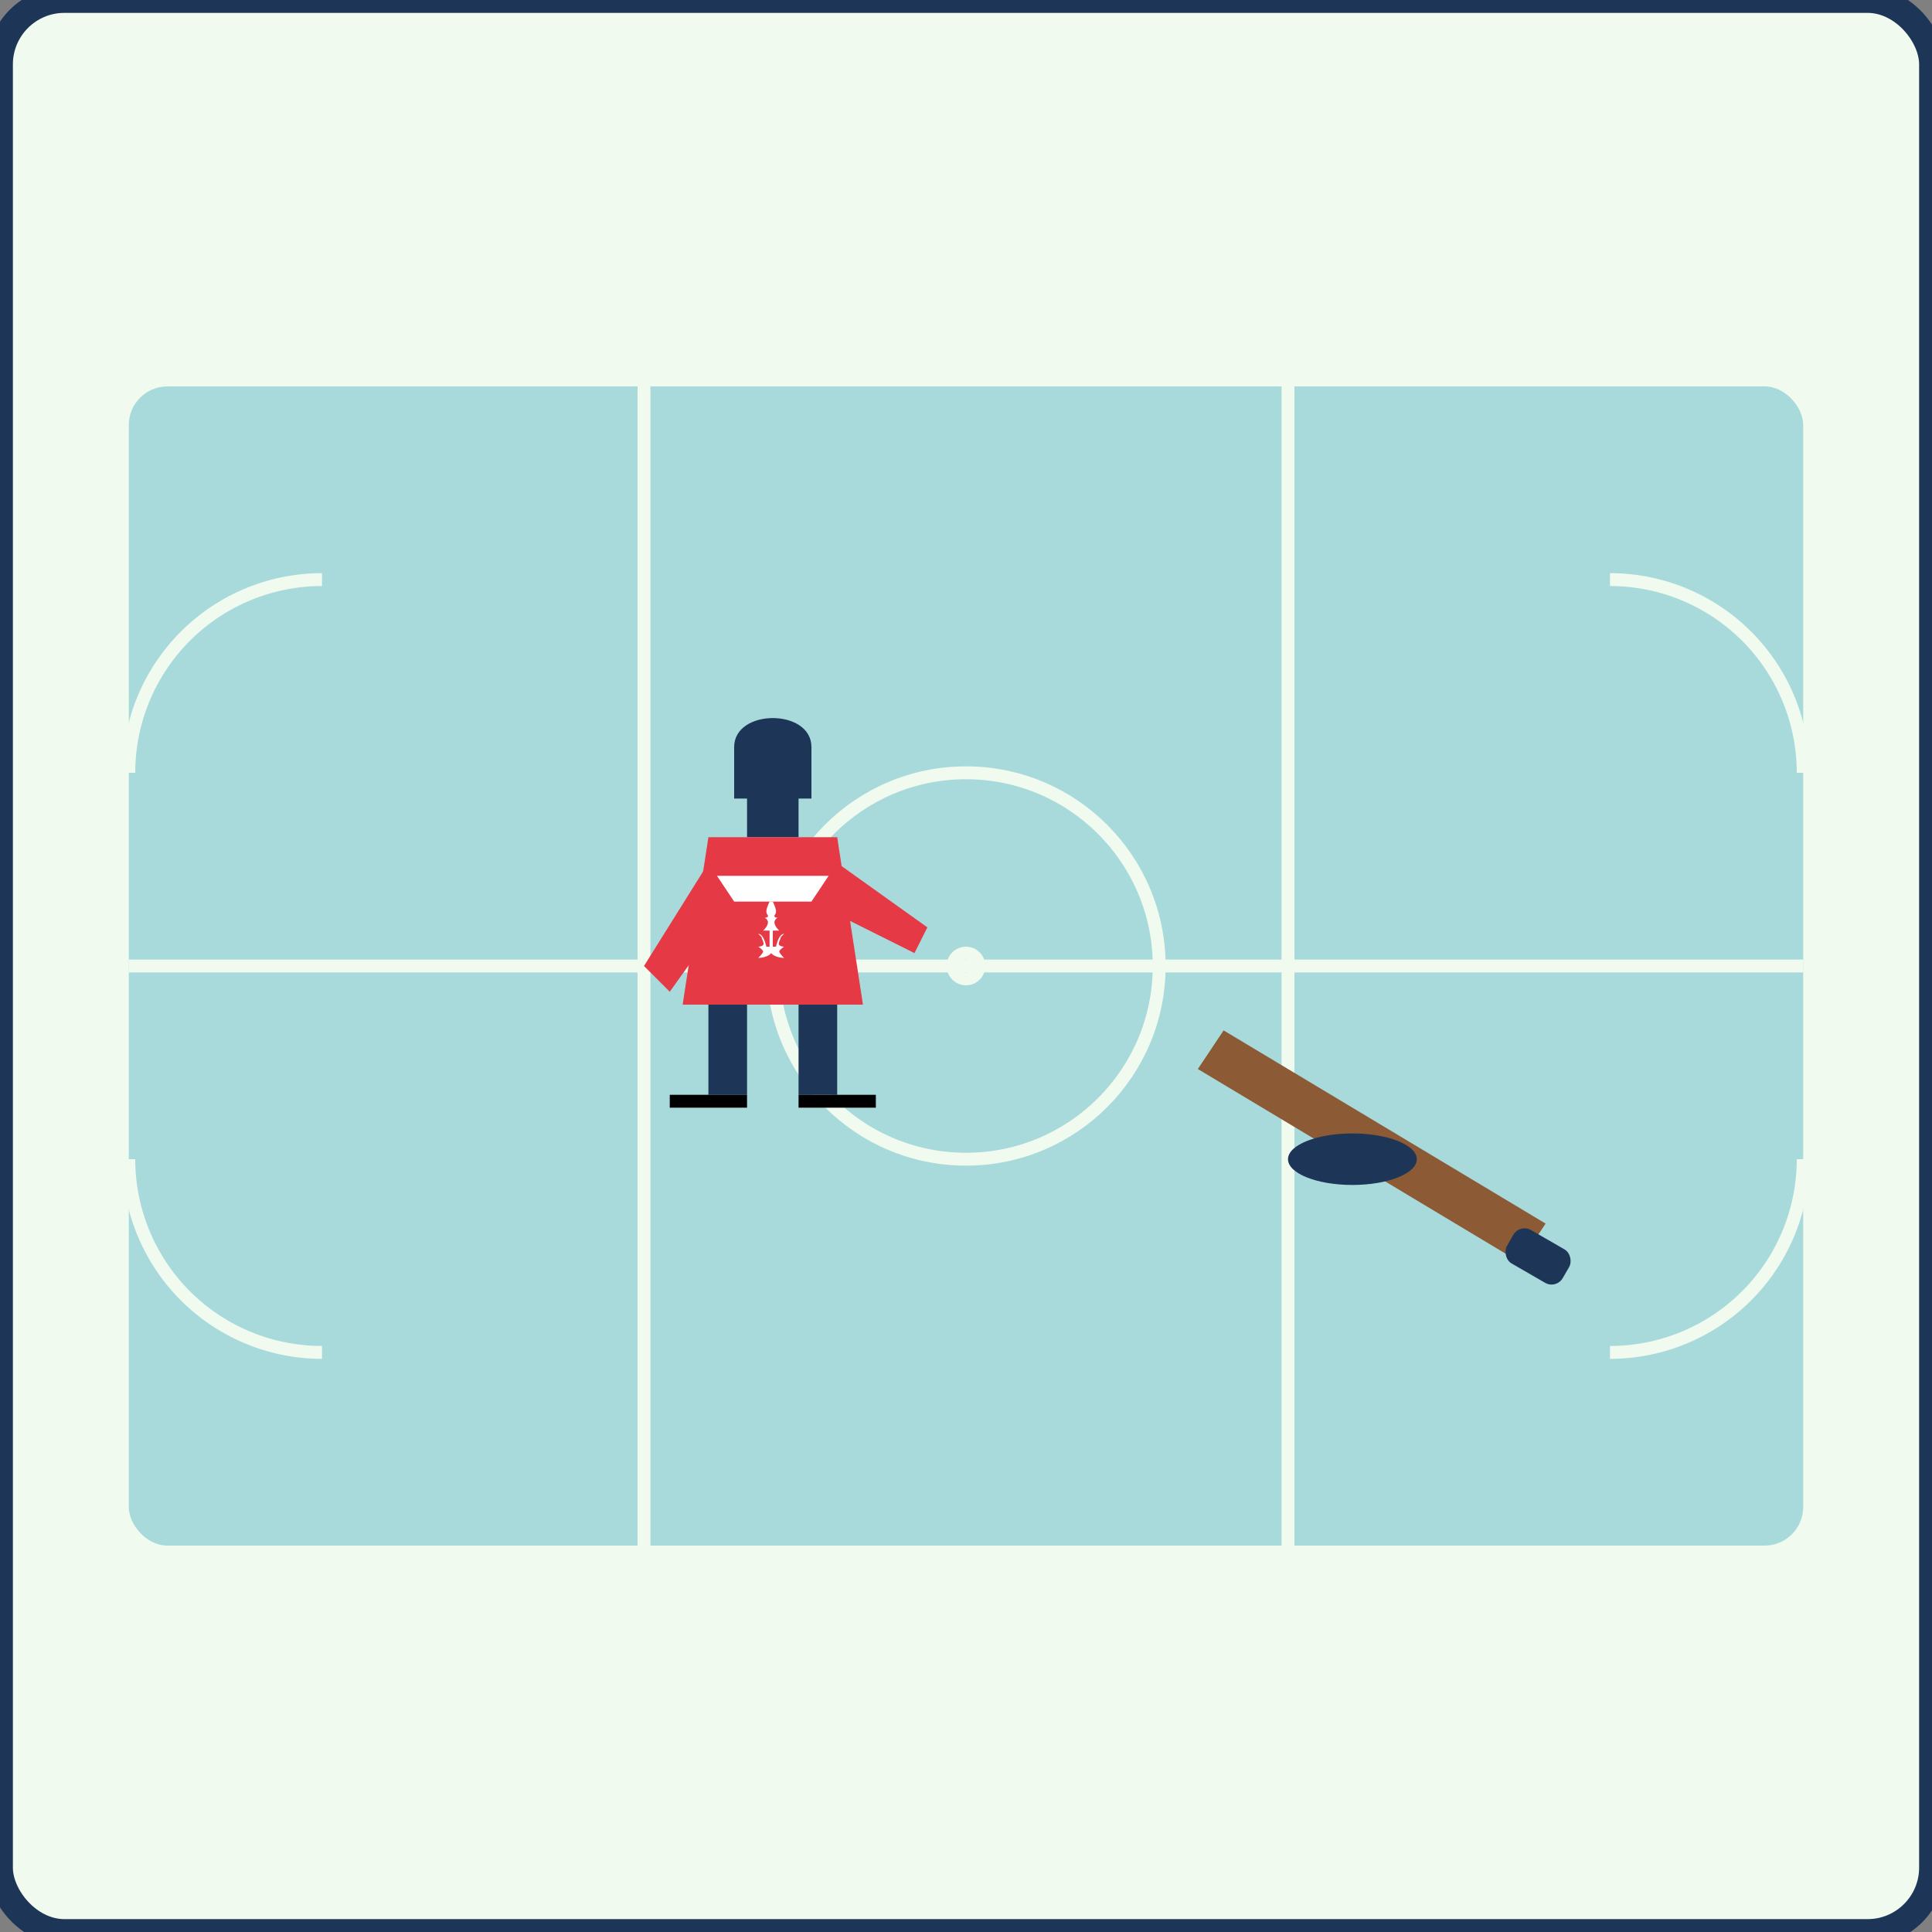 <svg xmlns="http://www.w3.org/2000/svg" width="150" height="150" viewBox="0 0 150 150">
  <rect x="0" y="0" width="150" height="150" fill="#808080" stroke="none"/>
  <defs>
    <style>
      .background {
        fill: #f1faee;
      }
      .ice {
        fill: #a8dadc;
      }
      .ice-line {
        fill: none;
        stroke: #f1faee;
        stroke-width: 1;
      }
      .hockey-stick {
        fill: #8c5a35;
      }
      .stick-tape {
        fill: #1d3557;
      }
      .puck {
        fill: #1d3557;
      }
      .jersey {
        fill: #e63946;
      }
      .jersey-stripe {
        fill: #ffffff;
      }
      .player {
        fill: #1d3557;
      }
      .skate {
        fill: #000000;
      }
      .helmet {
        fill: #1d3557;
      }
      .maple-leaf {
        fill: #ffffff;
      }
      .border {
        fill: none;
        stroke: #1d3557;
        stroke-width: 2;
      }
    </style>
  </defs>

  <!-- Background and border -->
  <rect class="background" width="150" height="150" rx="5" ry="5" />
  <rect class="border" width="150" height="150" rx="5" ry="5" />
  
  <!-- Ice rink -->
  <rect class="ice" x="10" y="30" width="130" height="90" rx="3" ry="3" />
  
  <!-- Rink lines -->
  <line class="ice-line" x1="10" y1="75" x2="140" y2="75" stroke-width="2" />
  <circle class="ice-line" cx="75" cy="75" r="15" fill="none" />
  <circle class="ice-line" cx="75" cy="75" r="1" stroke-width="2" />
  
  <line class="ice-line" x1="50" y1="30" x2="50" y2="120" />
  <line class="ice-line" x1="100" y1="30" x2="100" y2="120" />
  
  <path class="ice-line" d="M10,60 A15,15 0 0,1 25,45" />
  <path class="ice-line" d="M10,90 A15,15 0 0,0 25,105" />
  <path class="ice-line" d="M140,60 A15,15 0 0,0 125,45" />
  <path class="ice-line" d="M140,90 A15,15 0 0,1 125,105" />
  
  <!-- Hockey player -->
  <g transform="translate(60, 70)">
    <!-- Helmet -->
    <path class="helmet" d="M-3,-12 C-3,-15 3,-15 3,-12 L3,-8 L-3,-8 Z" />
    
    <!-- Face -->
    <path class="player" d="M-2,-8 C-2,-10 2,-10 2,-8 L2,-5 L-2,-5 Z" />
    
    <!-- Body/Jersey -->
    <path class="jersey" d="M-5,-5 L5,-5 L7,8 L-7,8 Z" />
    <rect class="jersey-stripe" x="-5" y="-2" width="10" height="2" />
    
    <!-- Maple leaf on jersey -->
    <path class="maple-leaf" d="M0,0 C0,0 0.5,1 0.5,1.5 C0.5,2 0.25,2 0.25,2.25 C0.25,2.5 0.75,2.5 0.75,2.5 S0.25,2.75 0.25,3.25 C0.25,3.5 0.5,4 0.75,4.25 C1,4.5 1,4.5 1,4.5 H0 V7 H0.5 C0.5,7 0.75,5.75 1.25,5.25 C1.5,5 1.75,5 1.75,5 S1.5,5.25 1.25,5.5 C1.25,5.75 0.75,6.5 1,6.75 C1.25,7 1.75,7 1.75,7 S1,7.5 1,7.75 C1,8 1.75,8.75 1.75,8.75 S0.75,8.75 0,8.25 C-0.25,8 -0.25,8 -0.25,8 S-0.25,8 -0.5,8.25 C-1.25,8.75 -2.25,8.75 -2.25,8.75 S-1.5,8 -1.5,7.75 C-1.5,7.5 -2.25,7 -2.25,7 S-1.75,7 -1.5,6.75 C-1.25,6.5 -1.75,5.75 -1.75,5.5 C-2,5.25 -2.25,5 -2.25,5 S-2,5 -1.75,5.25 C-1.25,5.75 -1,7 -1,7 H-0.5 V4.5 H-1.5 C-1.5,4.5 -1.5,4.5 -1.25,4.25 C-1,4 -0.75,3.5 -0.75,3.25 C-0.75,2.75 -1.25,2.5 -1.25,2.5 S-0.75,2.5 -0.75,2.25 C-0.75,2 -1,2 -1,1.5 C-1,1 -0.5,0 -0.5,0" transform="translate(0, 0) scale(0.5)" />
    
    <!-- Arms -->
    <path class="jersey" d="M-5,-3 L-10,5 L-8,7 L-3,0 Z" />
    <path class="jersey" d="M5,-3 L12,2 L11,4 L3,0 Z" />
    
    <!-- Legs -->
    <rect class="player" x="-5" y="8" width="3" height="7" />
    <rect class="player" x="2" y="8" width="3" height="7" />
    
    <!-- Skates -->
    <path class="skate" d="M-5,15 L-8,15 L-8,16 L-2,16 L-2,15 Z" />
    <path class="skate" d="M5,15 L8,15 L8,16 L2,16 L2,15 Z" />
  </g>
  
  <!-- Hockey stick -->
  <path class="hockey-stick" d="M95,80 L120,95 L118,98 L93,83 Z" />
  <rect class="stick-tape" x="118" y="95" width="5" height="3" rx="1" ry="1" transform="rotate(30, 118, 95)" />
  
  <!-- Puck -->
  <ellipse class="puck" cx="105" cy="90" rx="5" ry="2" />
</svg>
